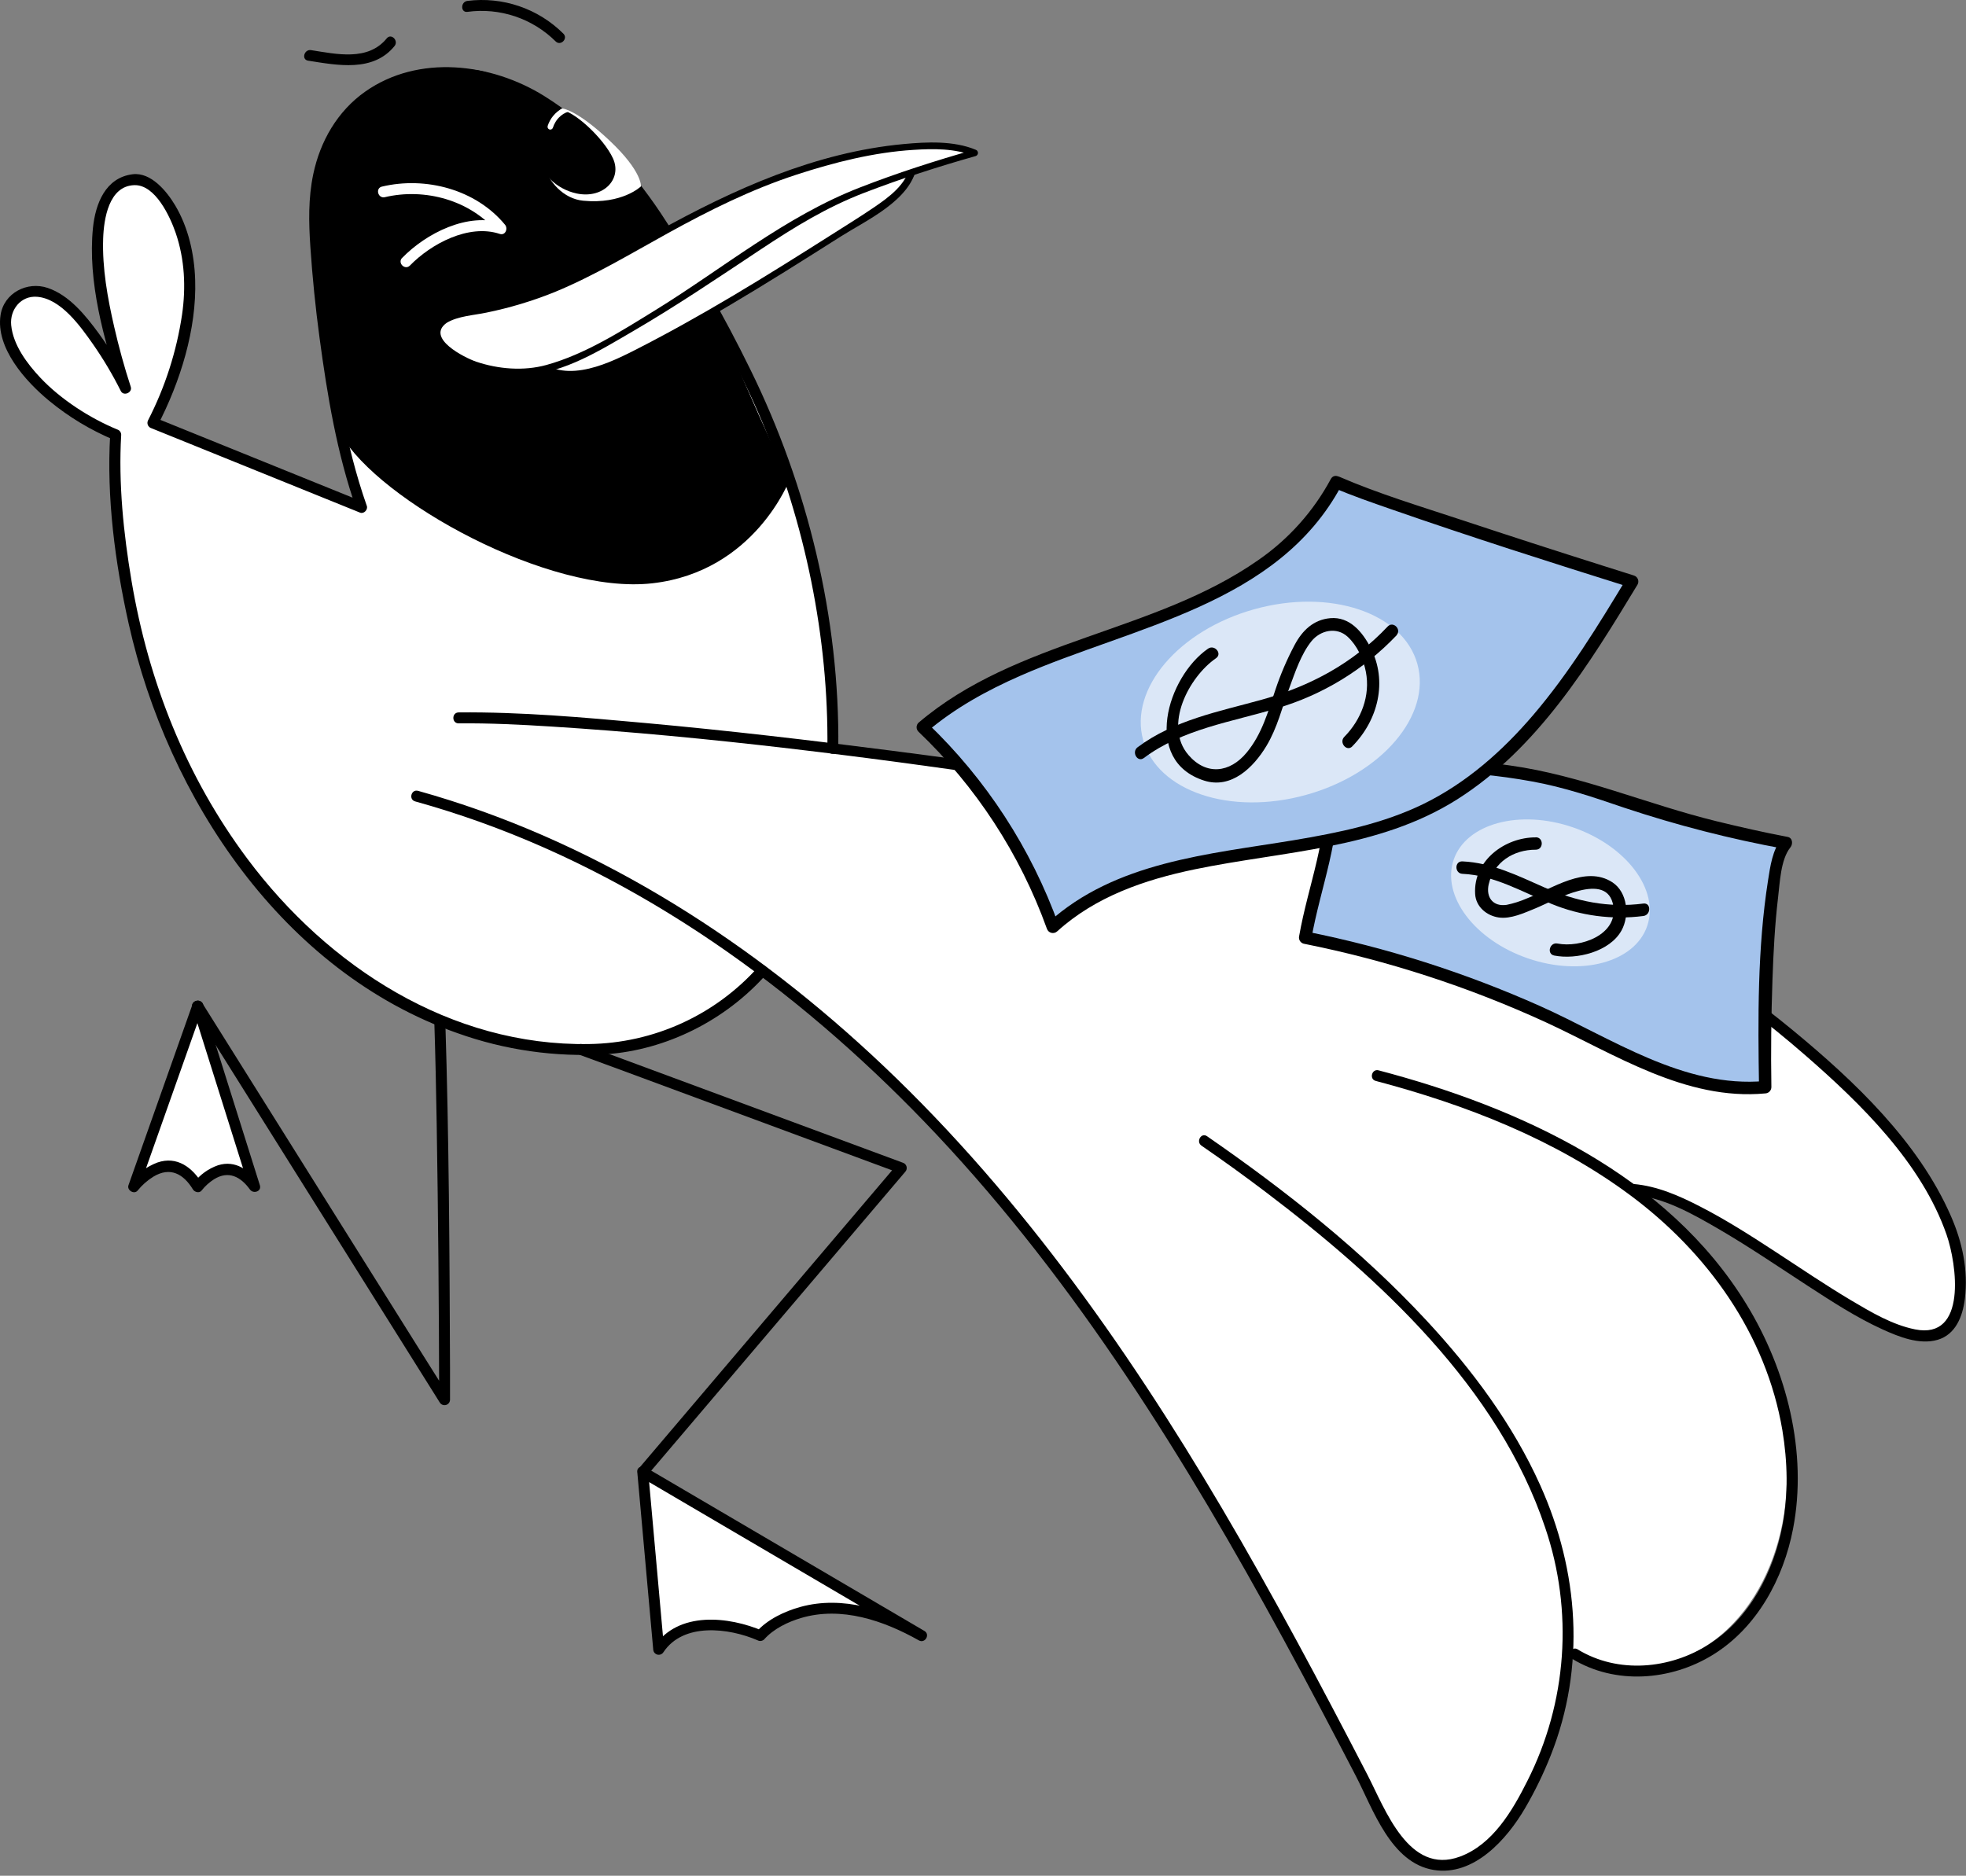 <svg width="328" height="313" viewBox="0 0 328 313" fill="none" xmlns="http://www.w3.org/2000/svg">
<rect x="0" y="0" width="328" height="313" fill="#808080" stroke="none"/>
<g clip-path="url(#clip0_121_690)">
<g clip-path="url(#clip1_121_690)">
<g clip-path="url(#clip2_121_690)">
<path d="M72.344 132.738L79.187 119.83C79.266 119.695 79.378 119.582 79.513 119.504C79.649 119.425 79.802 119.383 79.959 119.381C86.511 119.315 93.071 119.734 99.602 120.212C108.283 120.86 116.952 121.723 125.605 122.674C135.118 123.723 144.617 124.886 154.099 126.162C158.705 126.776 163.307 127.413 167.905 128.071C169.756 128.337 171.641 128.532 173.464 128.902C179.497 130.147 185.504 131.522 191.529 132.834L223.498 139.796L251.383 145.866L258.304 147.386C259.121 147.594 259.912 147.893 260.662 148.279C264.399 150.002 268.019 151.903 271.586 153.934C286.221 162.275 300.234 172.725 311.523 185.372C316.119 190.52 321.67 196.287 324.394 202.698C326.424 207.452 328.081 212.484 326.756 217.595C324.302 227.082 312.117 219.982 306.981 216.914C301.998 213.941 296.672 210.271 291.818 207.124C287.118 204.085 282.136 201.506 276.942 199.422C275.987 199.04 275.385 199.837 274.384 199.55C280.392 204.387 285.542 210.201 289.617 216.748C293.368 222.855 295.957 229.603 297.253 236.652C298.268 241.954 298.396 247.388 297.631 252.732C296.443 260.372 292.968 267.953 286.989 272.935C281.347 277.635 273.408 279.736 266.288 277.714C264.625 277.244 263.034 276.545 261.563 275.638C261.131 281.061 259.904 286.391 257.922 291.457C256.723 294.499 255.298 297.447 253.658 300.276C250.569 305.615 244.573 312.216 237.735 310.14C234.555 309.169 232.367 306.508 230.723 303.717C228.697 300.276 227.015 296.597 225.192 293.043C221.31 285.478 217.383 277.938 213.339 270.461C205.272 255.514 196.731 240.833 187.302 226.75C178.193 213.169 168.203 200.153 157.047 188.237C146.739 177.131 135.316 167.114 122.96 158.343C110.691 149.728 97.414 142.52 83.339 137.421C79.898 136.173 76.412 135.054 72.88 134.063C72.749 134.023 72.628 133.954 72.527 133.862C72.426 133.769 72.347 133.656 72.295 133.529C72.244 133.402 72.222 133.265 72.23 133.128C72.239 132.991 72.278 132.858 72.344 132.738Z" fill="white"/>
<path d="M138.953 124.966C139.198 109.517 135.856 94.2 133.219 84.858C128.366 67.686 120.348 53.719 111.019 38.519C104.791 28.372 96.213 19.736 87.353 15.161C74.271 8.397 50.987 11.885 52.535 38.826C54.196 67.387 60.316 84.68 60.316 84.68L25.515 70.576C25.515 70.576 31.062 59.876 31.631 49.14C32.1 40.45 28.4 31.523 23.032 29.958C9.592 30.149 20.296 62.812 20.956 64.792C20.242 63.36 10.738 44.469 3.149 49.43C-1.502 52.469 1.832 59.615 7.043 64.635C12.254 69.654 19.32 72.544 19.32 72.544C19.32 72.544 17.294 106.174 34.225 134.407C62.085 180.813 101.125 175.706 106.763 174.199C115.711 171.816 122.354 167.498 127.191 161.967" fill="white"/>
<path d="M138.039 124.966C138.259 106.403 134.303 87.234 127.062 70.161C123.408 61.558 118.87 53.371 114.087 45.358C109.171 37.087 104.027 29.19 96.769 22.792C91.87 18.474 86.22 14.725 79.713 13.521C74.868 12.624 69.616 12.993 65.099 15.044C50.866 21.513 53.112 38.91 54.557 51.656C55.803 62.596 57.526 73.985 61.2 84.423C61.416 85.037 60.71 85.801 60.075 85.544L29.596 73.209L25.261 71.457C25.128 71.417 25.006 71.348 24.903 71.254C24.8 71.161 24.719 71.046 24.666 70.917C24.614 70.788 24.591 70.649 24.599 70.511C24.607 70.372 24.646 70.237 24.713 70.115C27.543 64.604 29.453 58.667 30.368 52.54C31.037 47.948 30.821 43.257 29.301 38.839C28.375 36.161 25.917 30.784 22.405 30.896C18.133 31.029 17.319 36.58 17.211 39.806C17.045 44.76 17.95 49.742 19.054 54.554C19.827 57.921 20.74 61.259 21.815 64.544C22.135 65.515 20.611 66.175 20.154 65.245C18.79 62.514 17.227 59.886 15.479 57.382C13.404 54.425 10.14 49.821 6.167 49.522C3.476 49.319 1.62 51.677 1.865 54.247C2.181 57.568 4.531 60.691 6.723 63.02C10.182 66.698 15.089 69.821 19.548 71.66C19.739 71.717 19.907 71.833 20.028 71.991C20.148 72.149 20.216 72.341 20.221 72.54C19.744 80.645 20.603 88.982 21.948 96.957C24.784 113.756 31.028 129.575 41.246 143.268C54.711 161.312 75.192 174.586 98.26 174.216C103.61 174.144 108.887 172.959 113.755 170.738C118.622 168.516 122.974 165.306 126.534 161.312C127.319 160.432 128.61 161.727 127.83 162.603C121.058 170.222 111.247 175.204 101.075 175.922C92.653 176.435 84.214 175.23 76.272 172.381C47.142 162.134 27.993 133.183 21.467 104.074C19.191 93.885 17.763 83.015 18.382 72.548L19.075 73.429C15.127 71.785 11.446 69.565 8.151 66.84C4.286 63.643 -0.746 58.075 0.093 52.574C0.661 48.87 4.548 46.894 7.956 48.044C11.564 49.26 14.275 52.636 16.447 55.592C18.451 58.345 20.221 61.261 21.736 64.311L20.076 65.017C17.311 56.593 14.608 46.964 15.509 38.029C15.924 34.002 17.585 29.643 22.123 29.078C25.195 28.696 27.844 31.939 29.239 34.293C31.439 37.996 32.428 42.435 32.56 46.707C32.826 54.944 30.069 63.73 26.295 71.004L25.751 69.659L56.23 81.994L60.565 83.75L59.44 84.875C56.222 75.741 54.594 65.91 53.312 56.373C52.631 51.326 52.12 46.261 51.78 41.177C51.501 37.116 51.422 33.076 52.261 29.074C53.411 23.577 56.293 18.557 60.922 15.294C69.815 9.024 81.964 10.523 90.782 16.012C98.63 20.895 105.123 27.903 110.226 35.551C115.787 43.933 120.792 52.67 125.21 61.708C134.759 81.143 140.111 103.206 139.858 124.904C139.858 126.079 138.019 126.083 138.031 124.904L138.039 124.966Z" fill="black"/>
<path d="M263.207 275.228C269.937 279.338 278.606 278.549 285.129 274.373C291.905 270.042 295.87 262.37 297.364 254.647C298.382 249.395 298.232 243.914 297.364 238.654C294.649 222.623 284.834 208.98 271.93 199.406C259.374 190.089 244.523 184.339 229.522 180.37C228.389 180.071 228.87 178.294 230.008 178.609C253.57 184.804 278.224 196.089 291.39 217.674C298.083 228.623 301.616 242.366 299.141 255.133C297.539 263.437 293.129 271.583 285.801 276.116C278.768 280.468 269.484 281.19 262.302 276.806C261.301 276.195 262.218 274.613 263.223 275.228H263.207Z" fill="black"/>
<path d="M69.754 131.966C98.227 139.913 123.757 155.968 145.343 175.943C168.884 197.724 187.605 224.105 203.835 251.624C212.421 266.189 220.36 281.123 228.128 296.136C231.109 301.899 235.028 312.948 243.556 309.813C249.041 307.795 252.338 302.132 254.829 297.162C258.105 290.679 260.057 283.608 260.568 276.362C261.08 269.116 260.142 261.841 257.81 254.962C249.996 231.574 230.2 213.331 211.101 198.862C207.608 196.215 204.058 193.652 200.451 191.172C199.492 190.508 200.401 188.926 201.373 189.595C214.48 198.658 227.115 208.635 237.964 220.319C245.562 228.502 252.387 237.632 256.979 247.862C263.423 262.216 264.565 278.171 258.723 292.91C257.519 295.954 256.085 298.903 254.434 301.729C251.399 306.923 245.906 313.118 239.201 312.034C232.047 310.876 229.087 301.924 226.214 296.369C222.265 288.75 218.275 281.156 214.173 273.617C197.877 243.652 179.712 214.286 156.267 189.333C135.055 166.805 109.437 147.69 80.109 137.173C76.538 135.894 72.921 134.745 69.26 133.727C68.13 133.411 68.612 131.651 69.745 131.966H69.754Z" fill="black"/>
<path d="M171.367 130.201C145.044 126.357 118.547 122.915 91.991 121.237C86.843 120.909 81.678 120.656 76.517 120.706C75.342 120.706 75.342 118.892 76.517 118.879C86.926 118.779 97.359 119.709 107.718 120.652C121.42 121.897 135.121 123.504 148.789 125.269C156.481 126.26 164.169 127.316 171.853 128.437C173.011 128.607 172.517 130.367 171.367 130.201Z" fill="black"/>
<path d="M272.54 197.571C276.451 197.907 280.142 199.522 283.6 201.308C287.989 203.554 292.153 206.232 296.28 208.926C300.407 211.621 304.543 214.428 308.807 216.969C312.128 218.937 315.678 221.062 319.502 221.83C328.221 223.582 326.473 210.952 324.758 206.024C320.606 194.083 310.509 184.206 301.2 176.101C288.653 165.157 274.391 155.815 259.179 149.048C258.108 148.57 259.034 146.997 260.101 147.47C274.159 153.727 287.312 162.201 299.17 171.966C309.413 180.424 320.087 190.542 325.485 202.927C327.399 207.29 328.391 211.965 327.81 216.724C327.453 219.63 326.286 222.706 323.243 223.578C320.199 224.45 316.795 223.068 314.055 221.822C309.716 219.846 305.676 217.209 301.686 214.619C296.666 211.355 291.722 207.976 286.532 204.965C282.293 202.507 277.543 199.825 272.561 199.394C271.398 199.294 271.39 197.463 272.561 197.567L272.54 197.571Z" fill="black"/>
<path d="M74.296 170.513C74.91 189.757 75.001 209.021 75.08 228.274C75.08 230.042 75.08 231.812 75.08 233.584C75.074 233.782 75.005 233.972 74.882 234.127C74.76 234.282 74.591 234.393 74.4 234.445C74.209 234.497 74.007 234.486 73.823 234.414C73.639 234.341 73.483 234.212 73.378 234.045L59.486 211.882L37.306 176.5L32.175 168.312C31.548 167.316 33.13 166.398 33.752 167.39L47.645 189.557L69.824 224.936L74.972 233.123L73.27 233.584C73.242 218.214 73.104 202.842 72.855 187.469C72.759 181.814 72.643 176.163 72.46 170.513C72.423 169.338 74.25 169.338 74.287 170.513H74.296Z" fill="black"/>
<path d="M32.98 167.851L22.31 198.006C22.31 198.006 28.537 190.217 32.98 198.006C32.98 198.006 38.02 191.405 42.463 198.006L32.98 167.851Z" fill="white"/>
<path d="M33.86 168.096L23.193 198.247L21.666 197.359C22.865 195.843 24.452 194.678 26.258 193.987C29.55 192.854 32.103 194.818 33.768 197.546L32.332 197.359C33.362 196.02 34.76 195.01 36.355 194.452C39.294 193.518 41.595 195.262 43.251 197.562L41.59 198.264L32.108 168.113C31.755 166.988 33.515 166.506 33.868 167.627L43.355 197.778C43.683 198.828 42.255 199.273 41.694 198.484C40.142 196.333 38.107 195.283 35.703 196.786C34.91 197.291 34.208 197.927 33.627 198.667C33.254 199.148 32.469 198.932 32.195 198.484C30.588 195.847 28.383 194.677 25.618 196.329C24.606 196.951 23.707 197.742 22.961 198.667C22.388 199.372 21.138 198.613 21.433 197.778L32.103 167.627C32.489 166.51 34.254 166.983 33.86 168.096Z" fill="black"/>
<path d="M107.232 245.637L109.894 275.265C109.894 275.265 114.876 267.638 126.842 272.948C126.842 272.948 135.814 262.656 153.763 272.948L107.232 245.637Z" fill="white"/>
<path d="M108.146 245.637L110.807 275.265L109.105 274.804C113.128 268.776 121.561 269.706 127.303 272.159L126.198 272.3C128.033 270.225 130.898 268.875 133.51 268.149C140.634 266.181 148.008 268.655 154.224 272.151L153.302 273.729L112.559 249.818L106.772 246.418C105.759 245.824 106.676 244.246 107.693 244.84L148.432 268.751L154.224 272.151C155.237 272.745 154.327 274.306 153.302 273.729C147.406 270.407 140.381 267.999 133.639 269.992C131.434 270.648 129.042 271.802 127.49 273.563C127.345 273.702 127.159 273.791 126.959 273.818C126.76 273.844 126.557 273.805 126.381 273.708C121.569 271.632 114.004 270.714 110.683 275.697C110.578 275.864 110.422 275.994 110.238 276.065C110.054 276.138 109.851 276.148 109.661 276.097C109.47 276.045 109.301 275.934 109.178 275.779C109.056 275.624 108.987 275.434 108.98 275.236L106.319 245.608C106.211 244.437 108.038 244.445 108.146 245.608V245.637Z" fill="black"/>
<path d="M97.242 174.254L144.084 191.596L150.611 194.013C150.763 194.057 150.901 194.14 151.012 194.253C151.124 194.366 151.204 194.505 151.245 194.658C151.287 194.811 151.289 194.972 151.25 195.126C151.212 195.28 151.135 195.421 151.026 195.536L113.244 240.003L107.9 246.285C107.141 247.182 105.853 245.87 106.609 244.994L144.379 200.531L149.722 194.245L150.138 195.773L103.296 178.435L96.757 176.035C95.66 175.62 96.134 173.863 97.242 174.27V174.254Z" fill="black"/>
<path d="M131.754 79.993C131.754 79.993 125.97 95.4 108.815 97.335C91.659 99.27 63.218 83.634 56.837 72.449C56.837 72.449 49.16 37.594 54.213 25.902C59.266 14.21 70.339 10.573 79.469 11.698C88.599 12.823 110.982 32.981 120.797 55.924C130.612 78.868 131.754 79.993 131.754 79.993Z" fill="black"/>
<path d="M152.422 27.666C152.156 29.688 150.728 31.366 149.191 32.711C147.36 34.238 145.417 35.625 143.379 36.863C130.965 44.776 118.521 52.706 105.377 59.341C102.649 60.716 99.83 62.053 96.794 62.397C93.76 62.742 90.434 61.916 88.466 59.582" fill="white"/>
<path d="M152.953 27.812C151.869 33.467 144.67 36.676 140.31 39.438C134.083 43.39 127.855 47.326 121.523 51.063C115.345 54.704 109.042 58.486 102.424 61.318C97.733 63.332 91.85 64.091 88.042 59.96C87.565 59.441 88.341 58.665 88.819 59.184C93.527 64.291 100.672 61.09 105.767 58.499C111.413 55.63 116.91 52.541 122.333 49.319C127.755 46.097 133.103 42.73 138.43 39.354C140.888 37.777 143.383 36.261 145.787 34.621C148.361 32.861 151.271 30.768 151.894 27.517C152.027 26.828 153.086 27.102 152.953 27.812Z" fill="black"/>
<path d="M74.249 53.396C76.408 51.976 83.732 52.001 93.469 47.754C103.653 43.311 116.462 34.53 128.237 30.179C147.161 23.183 158.545 23.764 162.631 25.512C162.631 25.512 145.143 30.469 136.69 34.841C128.237 39.213 99.671 61.073 88.594 61.949C77.517 62.825 69.828 56.303 74.249 53.396Z" fill="white"/>
<path d="M73.972 52.923C75.496 52.001 77.468 51.802 79.178 51.453C82.391 50.841 85.563 50.027 88.674 49.016C96.085 46.525 102.857 42.406 109.666 38.636C122.458 31.549 136.026 25.416 150.765 24.038C154.631 23.677 159.098 23.461 162.777 24.985C162.889 25.021 162.986 25.092 163.055 25.187C163.125 25.282 163.162 25.396 163.162 25.514C163.162 25.632 163.125 25.746 163.055 25.841C162.986 25.936 162.889 26.007 162.777 26.043C156.503 27.812 150.275 29.83 144.197 32.167C137.89 34.588 132.48 37.926 126.879 41.646C119.842 46.317 112.838 51.063 105.53 55.314C100.274 58.374 94.142 62.211 87.893 62.543C83.359 62.784 77.966 61.924 74.412 58.86C72.44 57.166 71.572 54.642 73.972 52.923C74.545 52.508 75.093 53.463 74.524 53.87C70.966 56.415 77.534 59.703 79.452 60.355C83.131 61.6 87.37 61.945 91.144 60.907C97.633 59.117 103.683 55.24 109.363 51.739C120.573 44.827 131.036 36.116 143.408 31.308C149.636 28.879 156.055 26.816 162.507 24.985V26.043C159.385 24.748 155.702 24.798 152.393 25.01C145.75 25.425 139.211 27.086 132.916 29.133C125.364 31.595 118.389 35.074 111.476 38.885C105.248 42.319 99.095 46.039 92.506 48.75C88.837 50.227 85.042 51.37 81.167 52.163C79.058 52.611 76.409 52.732 74.524 53.87C74.399 53.94 74.251 53.958 74.112 53.92C73.974 53.882 73.856 53.791 73.783 53.667C73.711 53.543 73.69 53.396 73.725 53.257C73.76 53.117 73.849 52.998 73.972 52.923Z" fill="black"/>
<path d="M65.817 7.691C62.234 12.088 56.293 10.888 51.406 10.124C50.247 9.946 50.742 8.185 51.892 8.364C56.143 9.028 61.395 10.245 64.526 6.4C65.269 5.491 66.556 6.79 65.817 7.691Z" fill="black"/>
<path d="M93.809 18.101C86.983 22.311 90.778 32.869 97.305 33.492C103.832 34.115 106.929 31.105 106.929 31.105C106.929 31.105 107.219 28.663 101.697 23.457C96.175 18.25 93.809 18.101 93.809 18.101Z" fill="white"/>
<path d="M67.108 43.024C71.082 38.935 78.073 35.352 83.874 37.27L82.985 38.798C78.505 33.4 70.895 31.324 64.206 32.902C63.064 33.172 62.574 31.411 63.72 31.137C70.999 29.41 79.381 31.59 84.26 37.506C84.791 38.15 84.314 39.346 83.371 39.03C78.186 37.315 71.912 40.691 68.383 44.316C67.552 45.146 66.274 43.867 67.092 43.024H67.108Z" fill="white"/>
<path d="M93.394 18.346C95.47 18.2 100.726 23.033 102.275 26.446C103.824 29.859 100.685 33.209 96.234 32.292C94.532 31.932 92.972 31.086 91.741 29.857C90.51 28.627 89.662 27.068 89.3 25.366C88.271 20.679 91.318 18.487 93.394 18.346Z" fill="black"/>
<path d="M91.36 21.048C91.763 19.78 92.64 18.718 93.81 18.084C93.858 18.127 93.91 18.165 93.967 18.196C94.092 18.253 94.221 18.298 94.353 18.333C94.569 18.411 94.789 18.475 95.014 18.524C94.961 18.576 94.897 18.614 94.827 18.636C94.231 18.82 93.692 19.153 93.261 19.603C93.203 19.661 93.149 19.724 93.091 19.786L93.021 19.873L92.959 19.944L92.909 20.01L92.83 20.122L92.693 20.33C92.507 20.632 92.358 20.956 92.249 21.293C92.216 21.41 92.138 21.509 92.033 21.568C91.927 21.628 91.803 21.643 91.686 21.611C91.569 21.578 91.47 21.501 91.411 21.395C91.351 21.29 91.336 21.165 91.368 21.048H91.36Z" fill="white"/>
<path d="M92.7 6.907C90.789 5.011 88.467 3.58 85.914 2.725C83.361 1.871 80.645 1.615 77.978 1.979C76.815 2.128 76.828 0.297 77.978 0.152C80.887 -0.217 83.842 0.083 86.617 1.03C89.392 1.977 91.915 3.545 93.992 5.616C94.822 6.446 93.535 7.737 92.7 6.907Z" fill="black"/>
<path d="M222.07 130.779C222.95 140.711 219.201 147.906 217.765 156.467C233.062 159.513 247.903 164.514 261.924 171.347C272.304 176.404 283.037 182.628 294.508 181.42C294.508 181.42 293.906 145.394 297.971 140.657C297.971 140.657 280.097 137.277 267.945 132.598C255.792 127.919 230.656 125.444 222.07 130.779Z" fill="#A4C3EC"/>
<path d="M223.108 130.778C223.81 139.842 220.301 147.984 218.765 156.74L218.043 155.466C231.412 158.15 244.442 162.306 256.896 167.859C268.812 173.178 280.865 181.639 294.508 180.381L293.47 181.419C293.283 169.977 293.196 158.202 294.977 146.88C295.343 144.563 295.712 141.806 297.253 139.913L297.713 141.648C288.683 139.997 279.781 137.713 271.071 134.814C265.947 133.066 260.994 131.376 255.642 130.405C249.92 129.354 244.114 128.819 238.296 128.806C233.16 128.806 227.11 128.956 222.572 131.675C221.422 132.364 220.376 130.571 221.522 129.882C225.358 127.586 230.158 127.067 234.534 126.83C240.362 126.572 246.202 126.876 251.972 127.739C263.851 129.4 274.807 134.212 286.433 137.052C290.348 138.007 294.288 138.904 298.253 139.655C299.084 139.817 299.154 140.843 298.71 141.391C297.049 143.442 296.945 147.398 296.634 149.869C296.103 154.382 295.87 158.932 295.712 163.475C295.505 169.449 295.43 175.44 295.53 181.419C295.523 181.692 295.412 181.953 295.219 182.146C295.025 182.34 294.765 182.451 294.492 182.457C281.206 183.682 269.481 175.934 257.926 170.599C245 164.66 231.424 160.252 217.474 157.467C217.211 157.388 216.989 157.212 216.854 156.974C216.718 156.735 216.68 156.454 216.747 156.188C218.25 147.614 221.705 139.655 221.015 130.778C220.928 129.446 223.004 129.454 223.108 130.778Z" fill="black"/>
<path opacity="0.6" d="M254.92 159.924C246.005 156.867 240.457 149.493 242.528 143.455C244.599 137.416 253.505 134.999 262.42 138.057C271.334 141.114 276.882 148.488 274.811 154.526C272.74 160.565 263.835 162.982 254.92 159.924Z" fill="white"/>
<path d="M256.215 139.731C251.089 139.712 245.778 143.586 246.107 149.18C246.229 151.312 248.028 152.807 250.05 153.099C252.072 153.391 254.336 152.319 256.186 151.566C259.176 150.353 268.203 145.095 269.167 151.2C269.921 156.002 263.677 158.199 259.846 157.445C258.543 157.188 257.995 159.194 259.31 159.451C263.006 160.176 268.581 158.825 270.537 155.251C271.909 152.748 271.512 148.883 269.017 147.236C264.516 144.298 258.911 148.323 254.721 149.925C253.641 150.396 252.515 150.753 251.362 150.99C249.114 151.331 247.881 149.765 248.365 147.576C249.215 143.848 252.526 141.779 256.213 141.786C257.552 141.791 257.557 139.716 256.221 139.714L256.215 139.731Z" fill="black"/>
<path d="M274.168 152.85C268.968 153.519 263.683 152.82 258.835 150.824C253.982 148.86 249.34 146.058 243.988 145.813C242.655 145.751 242.647 143.675 243.988 143.737C248.92 143.961 253.251 146.141 257.689 148.096C262.991 150.43 268.38 151.53 274.168 150.774C275.488 150.6 275.476 152.68 274.168 152.85Z" fill="black"/>
<path d="M222.933 80.454C209.684 105.78 174.285 103.825 153.966 121.35C163.714 130.598 171.146 142.013 175.659 154.669C191.823 139.759 218.034 144.704 237.834 135.155C253.491 127.59 263.319 111.904 272.295 97.036C272.303 97.028 231.59 84.24 222.933 80.454Z" fill="#A4C3EC"/>
<path d="M223.822 80.977C213.206 100.906 189.158 104.465 170.263 112.748C164.695 115.189 159.314 118.145 154.672 122.085V120.615C164.515 130.019 172.034 141.584 176.636 154.395L174.9 153.939C186.09 143.8 201.576 142.562 215.797 140.212C223.228 138.967 230.768 137.455 237.573 134.109C244.681 130.613 250.664 125.319 255.779 119.332C261.779 112.311 266.624 104.385 271.391 96.497L272.009 98.021C258.64 93.827 245.271 89.567 232.026 84.95C228.796 83.825 225.545 82.712 222.402 81.35C221.182 80.819 222.236 79.03 223.449 79.557C230.058 82.422 237.063 84.515 243.888 86.778C251.733 89.376 259.594 91.922 267.471 94.413L272.578 96.028C272.73 96.072 272.87 96.15 272.988 96.255C273.105 96.361 273.198 96.493 273.258 96.639C273.317 96.786 273.344 96.944 273.334 97.102C273.324 97.26 273.278 97.413 273.201 97.551C265.158 110.837 256.531 124.9 243.091 133.403C229.955 141.707 214.115 141.997 199.33 145.061C190.989 146.793 182.801 149.591 176.387 155.404C176.256 155.528 176.097 155.616 175.923 155.661C175.748 155.706 175.566 155.706 175.392 155.66C175.218 155.614 175.059 155.525 174.929 155.4C174.799 155.275 174.704 155.119 174.651 154.947C170.155 142.479 162.819 131.229 153.223 122.085C153.03 121.889 152.922 121.625 152.922 121.35C152.922 121.075 153.03 120.811 153.223 120.615C169.586 106.669 192.567 105.618 209.926 93.462C214.976 89.975 219.124 85.337 222.029 79.931C222.66 78.751 224.449 79.798 223.822 80.977Z" fill="black"/>
<path opacity="0.6" d="M190.719 123.492C188.345 114.934 196.664 105.156 209.298 101.652C221.933 98.149 234.099 102.246 236.473 110.804C238.846 119.362 230.528 129.14 217.893 132.643C205.258 136.147 193.092 132.05 190.719 123.492Z" fill="white"/>
<path d="M225.606 124.542C229.913 120.174 231.558 113.683 228.654 108.059C227.296 105.436 225.156 102.864 221.94 103.153C219.11 103.4 217.265 105.232 215.999 107.603C214.716 110.015 213.639 112.53 212.777 115.121C211.542 118.816 210.537 122.492 207.998 125.569C205.179 128.99 201.23 129.429 198.27 125.977C194.078 121.078 198.344 112.964 202.877 109.833C203.975 109.074 202.63 107.487 201.542 108.244C194.73 112.954 190.485 126.955 200.91 130.261C205.436 131.697 209.125 128.066 211.277 124.489C213.119 121.428 213.896 118.053 215.125 114.748C216.066 112.195 217.066 109.158 218.785 107.014C220.284 105.152 222.99 104.565 224.825 106.244C226.424 107.71 227.47 109.987 227.874 112.088C228.656 116.089 227.087 120.108 224.276 122.959C223.349 123.901 224.674 125.498 225.611 124.548L225.606 124.542Z" fill="black"/>
<path d="M233.002 106.012C227.517 111.776 220.606 115.985 212.969 118.215C205.408 120.494 197.32 121.636 190.839 126.485C189.768 127.287 188.734 125.485 189.793 124.692C195.859 120.154 203.357 118.738 210.478 116.766C218.566 114.515 225.711 110.696 231.511 104.547C232.429 103.571 233.895 105.041 232.981 106.012H233.002Z" fill="black"/>
</g>
</g>
</g>
<defs>
<clipPath id="clip0_121_690">
<rect width="328" height="312.22" fill="white"/>
</clipPath>
<clipPath id="clip1_121_690">
<rect width="328" height="312.22" fill="white"/>
</clipPath>
<clipPath id="clip2_121_690">
<rect width="328" height="312.223" fill="white" transform="translate(0 -0.001)"/>
</clipPath>
</defs>
</svg>
